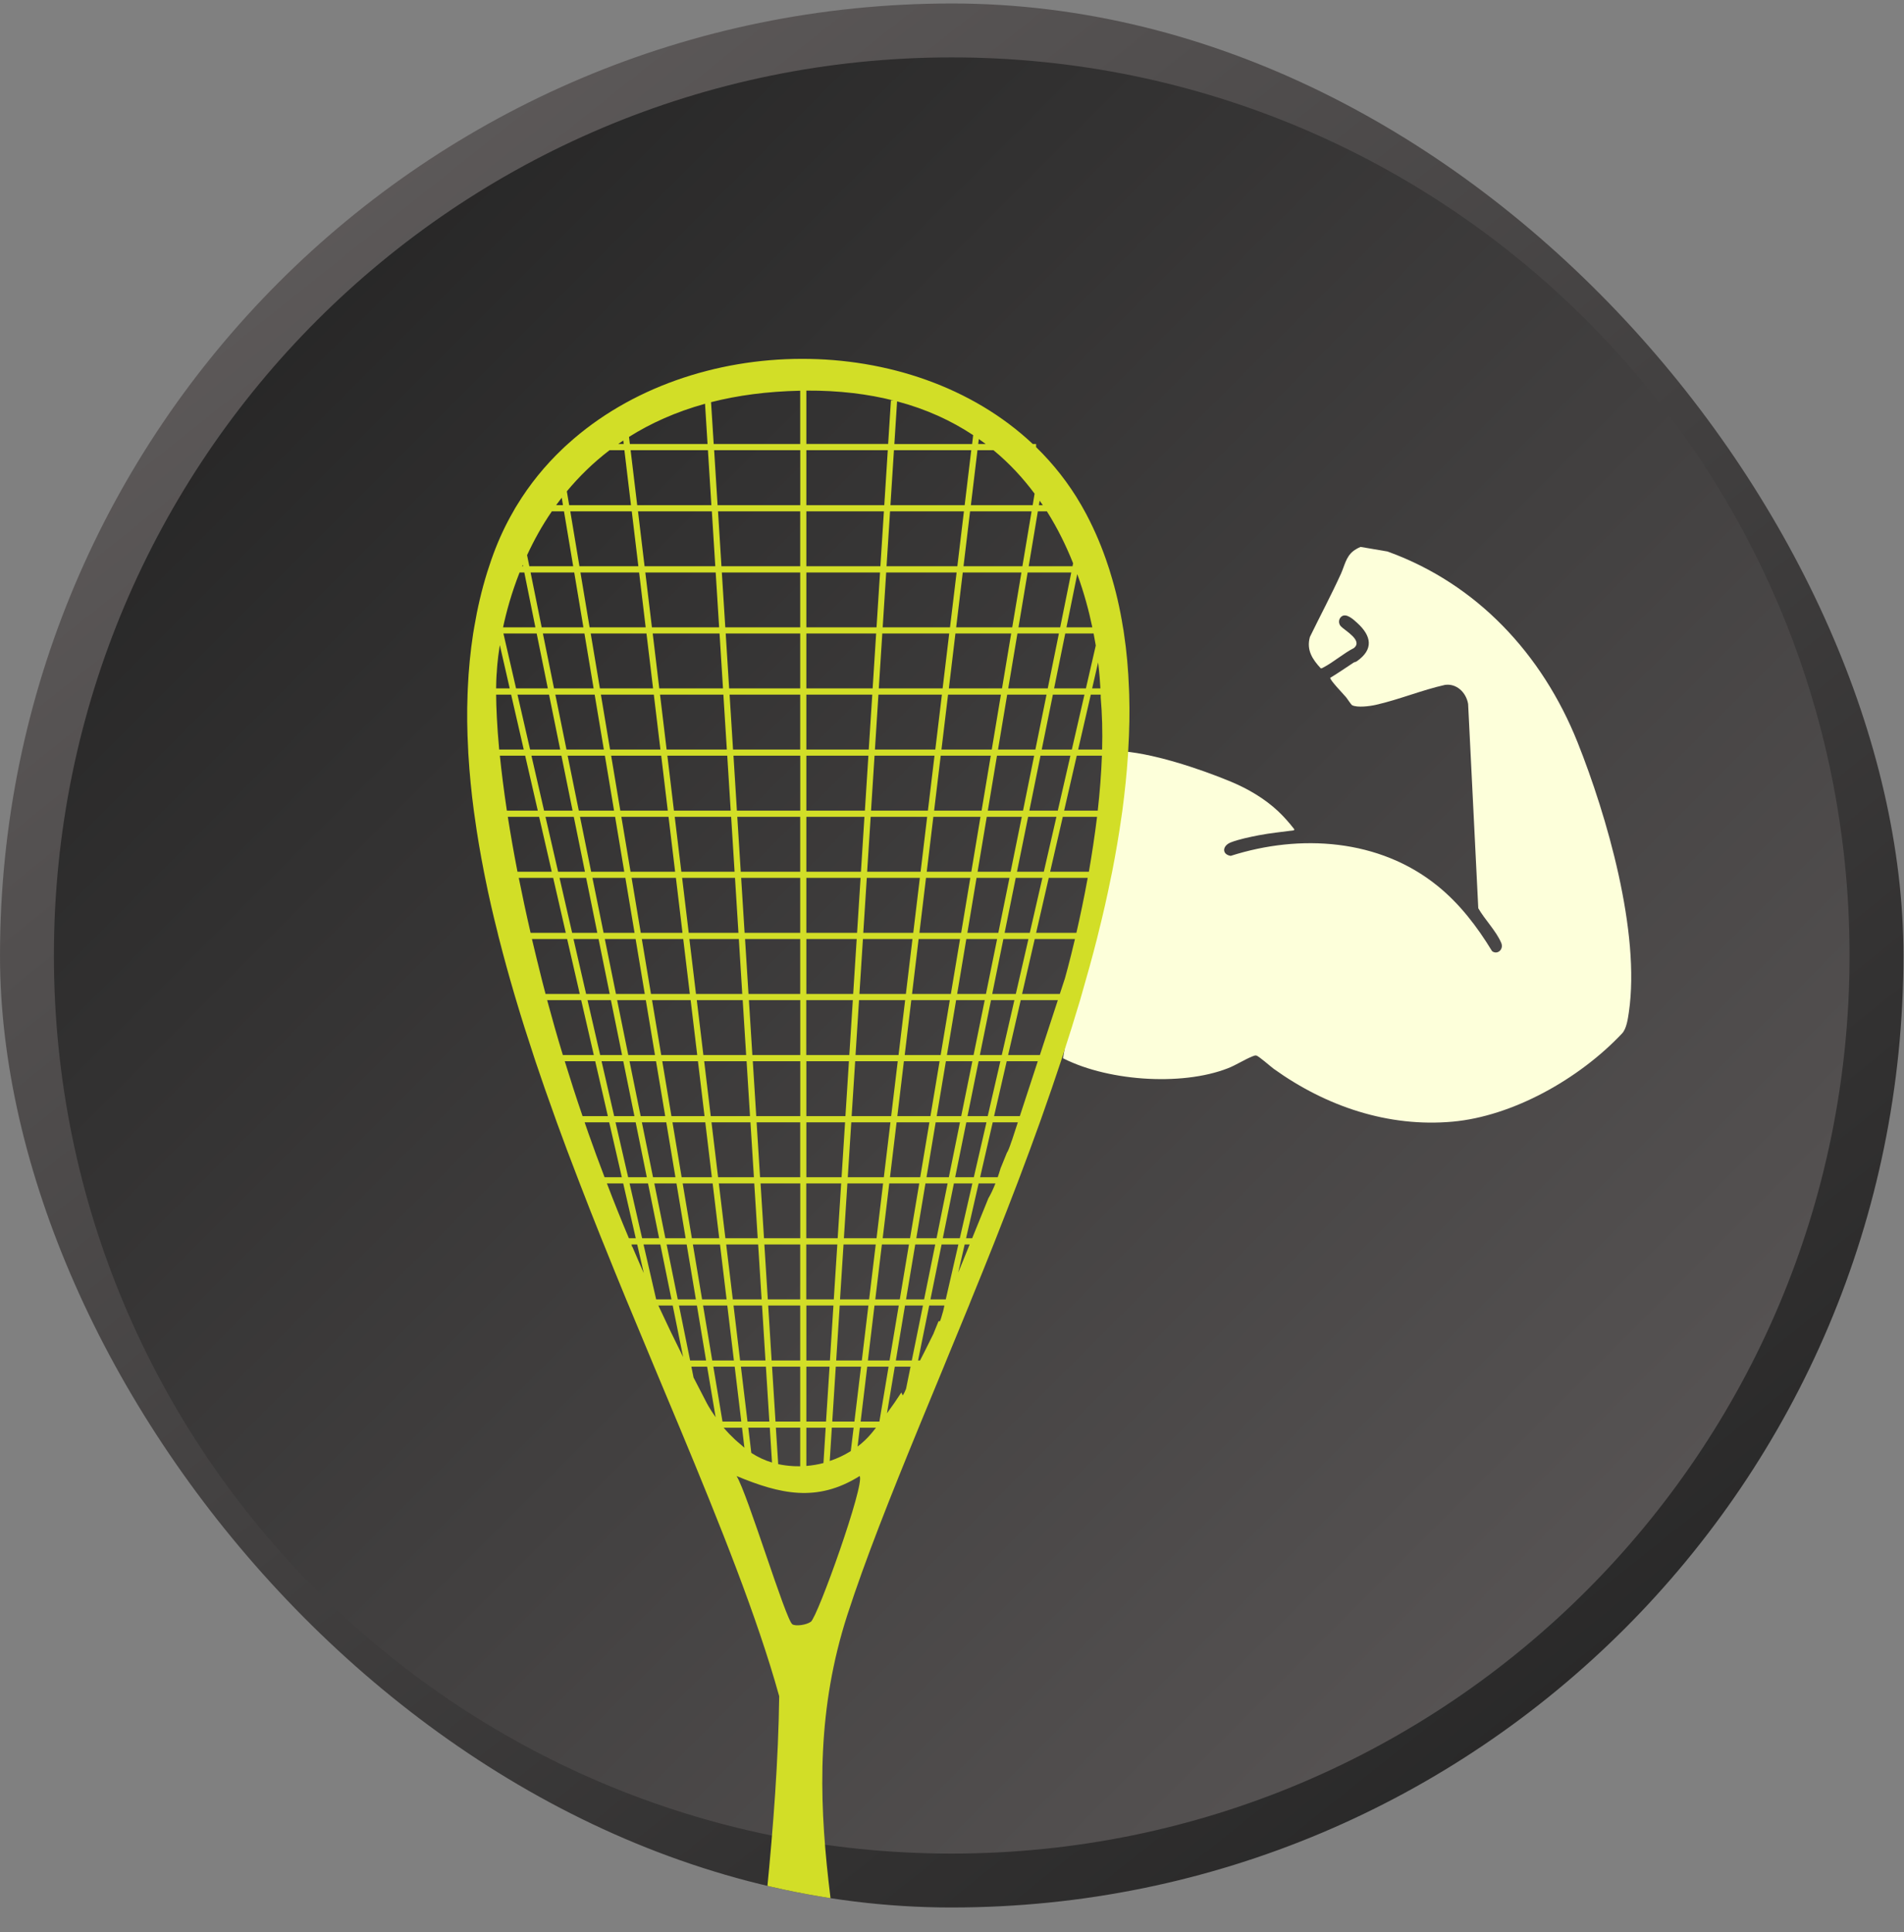 <svg width="69" height="70" viewBox="0 0 69 70" fill="none" xmlns="http://www.w3.org/2000/svg">
<rect x="0" y="0" width="69" height="70" fill="#808080" stroke="none"/>
<g clip-path="url(#clip0_8388_41)">
<path d="M34.49 1.103C52.999 1.103 68.003 16.108 68.003 34.616C68.003 53.125 52.999 68.129 34.49 68.129C15.982 68.129 0.977 53.125 0.977 34.616C0.977 16.107 15.981 1.103 34.49 1.103Z" fill="url(#paint0_linear_8388_41)" stroke="url(#paint1_linear_8388_41)" stroke-width="1.953"/>
<g clip-path="url(#clip1_8388_41)">
<path d="M48.618 22.334C48.794 22.201 49.056 22.45 49.188 22.571C49.697 23.034 49.797 23.524 49.165 23.96C49.128 23.986 49.082 23.984 49.047 24.01C48.77 24.193 48.494 24.383 48.208 24.556C48.18 24.624 48.696 25.159 48.773 25.251C48.821 25.305 48.961 25.528 49.001 25.549C49.187 25.645 49.652 25.584 49.862 25.535C50.69 25.349 51.531 24.999 52.364 24.813C52.782 24.753 53.131 25.081 53.204 25.502L53.572 32.904C53.806 33.314 54.215 33.72 54.403 34.157C54.507 34.4 54.256 34.605 54.071 34.457C53.528 33.565 52.897 32.742 52.096 32.095C49.989 30.388 47.116 30.203 44.6 31.007C44.273 30.954 44.293 30.642 44.601 30.52C44.88 30.409 45.313 30.32 45.61 30.262C46.035 30.18 46.459 30.141 46.885 30.082C46.914 30.058 46.912 30.054 46.892 30.027C46.721 29.806 46.52 29.579 46.319 29.39C45.829 28.93 45.229 28.58 44.619 28.324C43.496 27.856 41.677 27.243 40.466 27.206L38.4 38.274C40.013 39.159 42.789 39.372 44.503 38.7C44.799 38.584 45.098 38.387 45.38 38.274C45.424 38.255 45.477 38.232 45.525 38.24C45.615 38.256 46.04 38.635 46.159 38.722C48.058 40.084 50.307 40.846 52.642 40.636C54.808 40.441 57.218 39.102 58.784 37.439C58.944 37.271 58.994 36.911 59.029 36.672C59.454 33.77 58.23 29.551 57.172 26.898C55.88 23.663 53.498 21.156 50.331 19.998C50.128 19.923 49.808 19.795 49.609 19.759C49.441 19.73 49.17 19.862 49.037 19.968C48.774 20.18 48.73 20.488 48.594 20.789C48.241 21.564 47.843 22.31 47.47 23.076C47.336 23.555 47.569 23.893 47.862 24.211C47.893 24.222 47.936 24.194 47.963 24.179C48.329 23.987 48.69 23.669 49.064 23.478C49.408 23.204 48.734 22.844 48.591 22.689C48.496 22.588 48.505 22.42 48.618 22.334Z" fill="#FDFFDA"/>
</g>
<g clip-path="url(#clip2_8388_41)">
<path d="M40.922 25.165C40.919 25.088 40.917 25.014 40.913 24.94C40.888 24.261 40.83 23.597 40.732 22.951C40.723 22.875 40.71 22.801 40.696 22.727C40.587 22.043 40.435 21.381 40.234 20.74C40.212 20.666 40.19 20.59 40.163 20.515C39.951 19.863 39.688 19.237 39.371 18.636C39.351 18.6 39.333 18.562 39.311 18.526C39.271 18.45 39.228 18.376 39.186 18.302C38.731 17.512 38.176 16.811 37.547 16.198V16.086H37.428C33.034 11.95 25.09 11.995 20.576 16.086C20.509 16.144 20.442 16.207 20.375 16.272C19.75 16.867 19.197 17.544 18.735 18.302C18.688 18.376 18.644 18.45 18.604 18.526C18.325 19.006 18.086 19.517 17.885 20.058C17.829 20.208 17.776 20.361 17.727 20.515C17.7 20.59 17.678 20.666 17.653 20.74C17.453 21.384 17.299 22.047 17.185 22.727C17.171 22.801 17.158 22.877 17.147 22.951C17.047 23.602 16.982 24.263 16.953 24.94C16.948 25.014 16.946 25.091 16.944 25.165C16.919 25.815 16.928 26.479 16.966 27.154C16.966 27.228 16.973 27.302 16.977 27.378C17.017 28.031 17.082 28.695 17.171 29.368C17.18 29.442 17.192 29.516 17.203 29.592C17.292 30.247 17.406 30.911 17.537 31.581C17.551 31.655 17.566 31.729 17.582 31.805C17.713 32.463 17.865 33.126 18.035 33.795C18.05 33.869 18.07 33.943 18.09 34.019C18.258 34.678 18.441 35.342 18.637 36.008C18.659 36.082 18.682 36.156 18.704 36.233C18.9 36.892 19.11 37.556 19.331 38.222C19.355 38.296 19.38 38.372 19.404 38.446C19.627 39.108 19.857 39.772 20.098 40.435C20.125 40.51 20.152 40.586 20.178 40.66C20.419 41.324 20.667 41.987 20.924 42.649C20.95 42.723 20.979 42.797 21.01 42.873C21.265 43.537 21.526 44.201 21.791 44.86C21.822 44.934 21.851 45.011 21.883 45.085C22.15 45.751 22.42 46.415 22.692 47.074C22.724 47.148 22.755 47.224 22.786 47.298C23.063 47.967 23.339 48.63 23.614 49.288C23.645 49.362 23.676 49.436 23.707 49.512C23.988 50.18 24.265 50.844 24.539 51.501C24.571 51.575 24.602 51.651 24.633 51.725C26.108 55.271 27.442 58.586 28.238 61.452C28.115 70.76 25.595 80.814 26.683 90.152C26.714 90.415 26.739 90.834 27.029 90.926C27.569 91.094 30.011 90.926 30.821 90.926C31.066 90.926 31.142 90.377 31.167 90.152C31.541 86.939 31.296 81.186 31.165 77.797C30.908 71.087 28.537 65.229 30.705 58.514C31.352 56.514 32.269 54.213 33.29 51.725C33.319 51.651 33.351 51.577 33.382 51.501C33.65 50.851 33.924 50.187 34.203 49.512C34.232 49.438 34.263 49.362 34.294 49.288C34.564 48.633 34.839 47.969 35.113 47.298C35.142 47.224 35.173 47.15 35.202 47.074C35.47 46.419 35.74 45.753 36.005 45.085C36.034 45.011 36.065 44.934 36.094 44.86C36.353 44.203 36.612 43.539 36.866 42.873C36.895 42.799 36.922 42.725 36.951 42.649C37.201 41.99 37.446 41.326 37.685 40.66C37.712 40.586 37.738 40.51 37.765 40.435C37.999 39.774 38.229 39.11 38.448 38.446C38.472 38.372 38.497 38.296 38.521 38.222C38.738 37.558 38.945 36.894 39.142 36.233C39.164 36.159 39.186 36.082 39.206 36.008C39.4 35.342 39.583 34.678 39.751 34.019C39.771 33.945 39.788 33.869 39.806 33.795C39.974 33.129 40.125 32.465 40.257 31.805C40.273 31.731 40.288 31.655 40.304 31.581C40.435 30.911 40.549 30.247 40.641 29.592C40.652 29.516 40.663 29.442 40.674 29.368C40.763 28.695 40.832 28.031 40.875 27.378C40.881 27.302 40.886 27.228 40.888 27.154C40.928 26.477 40.942 25.813 40.922 25.165ZM34.274 47.074H33.719L34.123 45.085H34.731L34.274 47.074ZM27.227 52.636L27.118 51.723H27.897L27.977 52.986C27.711 52.905 27.459 52.788 27.227 52.636ZM22.092 16.31H22.628L22.866 18.302H20.627L20.542 17.8C20.979 17.273 21.49 16.768 22.09 16.31H22.092ZM36.003 16.31C36.583 16.788 37.074 17.322 37.493 17.885L37.424 18.302H35.184L35.423 16.31H36.003ZM29.222 51.725H29.922L29.842 53.004C29.639 53.058 29.431 53.091 29.222 53.109V51.725ZM29.222 51.501V49.512H30.063L29.935 51.501H29.222ZM27.406 40.435L27.281 38.446H29.001V40.435H27.406ZM28.999 40.66V42.649H27.544L27.419 40.66H28.999ZM27.265 38.222L27.14 36.233H29.001V38.222H27.267H27.265ZM28.999 34.019V36.008H27.125L27 34.019H29.001H28.999ZM26.984 33.795L26.859 31.805L28.999 31.805V33.795H26.984ZM29.222 36.233H30.906L30.779 38.222H29.219V36.233H29.222ZM29.222 36.008V34.019H31.046L30.919 36.008H29.219H29.222ZM29.222 33.795V31.805H31.187L31.06 33.795H29.219H29.222ZM29.222 31.581V29.592H31.327L31.2 31.581H29.219H29.222ZM29.222 29.368V27.378H31.47L31.343 29.368H29.222ZM28.999 29.368L26.705 29.368L26.581 27.378H29.001V29.368H28.999ZM28.999 29.592V31.581L26.844 31.581L26.719 29.592L28.999 29.592ZM26.621 31.581H24.691L24.452 29.592H26.496L26.621 31.581ZM26.636 31.805L26.761 33.795H24.959L24.72 31.805H26.636ZM26.775 34.019L26.899 36.008H25.222L24.983 34.019H26.775ZM26.915 36.233L27.04 38.222H25.49L25.251 36.233H26.915ZM27.056 38.446L27.18 40.435H25.757L25.519 38.446H27.056ZM27.196 40.66L27.321 42.649H26.023L25.784 40.66H27.196ZM27.334 42.873L27.459 44.86H26.288L26.05 42.873H27.334ZM27.56 42.873H29.001V44.86H27.687L27.562 42.873H27.56ZM29.222 42.873H30.484L30.357 44.86H29.219V42.873H29.222ZM29.222 42.649V40.66H30.625L30.498 42.649H29.219H29.222ZM29.222 40.435V38.446H30.765L30.638 40.435H29.219H29.222ZM30.991 38.446H32.534L32.295 40.435H30.863L30.991 38.446ZM31.004 38.222L31.131 36.233H32.802L32.563 38.222H31.006H31.004ZM31.145 36.008L31.272 34.019H33.067L32.829 36.008H31.145ZM31.285 33.795L31.412 31.805H33.335L33.096 33.795H31.287H31.285ZM31.425 31.581L31.553 29.592H33.6L33.362 31.581H31.428H31.425ZM31.566 29.368L31.693 27.378L33.866 27.378L33.627 29.368H31.566ZM31.707 27.154L31.834 25.165L34.134 25.165L33.895 27.154L31.709 27.154H31.707ZM31.483 27.154H29.222V25.165H31.611L31.483 27.154ZM29.222 24.94V22.951H31.751L31.624 24.94H29.222ZM29.222 22.727V20.74L31.892 20.74L31.765 22.727H29.222ZM28.999 22.727H26.284L26.159 20.74H28.999V22.727ZM28.999 22.951V24.94H26.424L26.299 22.951H28.999ZM28.999 25.165V27.154H26.565L26.44 25.165H29.001H28.999ZM26.342 27.154H24.158L23.919 25.165H26.215L26.34 27.154H26.342ZM26.355 27.378L26.48 29.368H24.423L24.185 27.378H26.355ZM24.2 29.368H22.48L22.148 27.378H23.962L24.2 29.368ZM24.227 29.592L24.466 31.581H22.851L22.518 29.592H24.227ZM24.495 31.805L24.733 33.795H23.221L22.889 31.805H24.495ZM24.76 34.019L24.999 36.008H23.591L23.259 34.019H24.76ZM25.028 36.233L25.267 38.222H23.962L23.629 36.233H25.026H25.028ZM25.293 38.446L25.532 40.435H24.332L24 38.446H25.293ZM25.559 40.66L25.797 42.649H24.702L24.37 40.66H25.559ZM25.826 42.873L26.065 44.86H25.073L24.74 42.873H25.826ZM26.092 45.085L26.331 47.074H25.443L25.11 45.085H26.092ZM26.317 45.085H27.475L27.6 47.074H26.556L26.317 45.085ZM27.698 45.085H28.999V47.074H27.825L27.7 45.085H27.698ZM29.222 45.085H30.344L30.216 47.074H29.219V45.085H29.222ZM30.569 45.085H31.736L31.497 47.074H30.442L30.569 45.085ZM30.582 44.86L30.709 42.873H32.003L31.765 44.86H30.585H30.582ZM30.723 42.649L30.85 40.66H32.269L32.03 42.649H30.725H30.723ZM32.492 40.66H33.681L33.348 42.649H32.253L32.492 40.66ZM32.519 40.435L32.757 38.446H34.051L33.719 40.435H32.519ZM32.786 38.222L33.025 36.233H34.421L34.089 38.222H32.784H32.786ZM33.052 36.008L33.29 34.019H34.792L34.459 36.008H33.052ZM33.319 33.795L33.558 31.805H35.164L34.832 33.795H33.319ZM33.585 31.581L33.824 29.592H35.532L35.2 31.581H33.585ZM33.852 29.368L34.091 27.378H35.905L35.572 29.368H33.852ZM34.118 27.154L34.357 25.165H36.273L35.941 27.154H34.116H34.118ZM34.386 24.94L34.624 22.951H36.645L36.313 24.94H34.386ZM34.16 24.94L31.847 24.94L31.974 22.951L34.399 22.951L34.16 24.94ZM31.988 22.727L32.115 20.74H34.667L34.428 22.727L31.99 22.727H31.988ZM32.128 20.515L32.255 18.526H34.932L34.694 20.515H32.13H32.128ZM31.905 20.515L29.222 20.515V18.526L32.032 18.526L31.905 20.515ZM29.222 18.302V16.31L32.173 16.31L32.046 18.302L29.222 18.302ZM28.999 18.302H26.005L25.88 16.31H29.001V18.302H28.999ZM28.999 18.526V20.515H26.145L26.021 18.526H29.001H28.999ZM25.922 20.515H23.359L23.121 18.526H25.797L25.922 20.515ZM25.936 20.74L26.061 22.727H23.625L23.386 20.74H25.936ZM26.076 22.951L26.201 24.94H23.892L23.654 22.951H26.076ZM23.667 24.94H21.74L21.407 22.951H23.428L23.667 24.94ZM23.694 25.165L23.933 27.154H22.108L21.776 25.165H23.692H23.694ZM21.885 27.154H20.529L20.125 25.165H21.55L21.883 27.154H21.885ZM21.921 27.378L22.253 29.368H20.975L20.571 27.378H21.918H21.921ZM22.291 29.592L22.623 31.581H21.423L21.019 29.592H22.289H22.291ZM22.663 31.805L22.996 33.795H21.874L21.47 31.805H22.663ZM23.034 34.019L23.366 36.008H22.322L21.918 34.019H23.034ZM23.404 36.233L23.736 38.222H22.768L22.364 36.233H23.402H23.404ZM23.774 38.446L24.107 40.435H23.217L22.813 38.446H23.772H23.774ZM24.145 40.66L24.477 42.649H23.665L23.261 40.66H24.142H24.145ZM24.515 42.873L24.847 44.86H24.113L23.712 42.873H24.515ZM24.885 45.085L25.218 47.074H24.562L24.158 45.085H24.883H24.885ZM25.256 47.298L25.588 49.288H25.01L24.606 47.298H25.256ZM25.481 47.298H26.357L26.596 49.288H25.811L25.479 47.298H25.481ZM26.583 47.298H27.616L27.74 49.288H26.821L26.583 47.298ZM27.839 47.298H28.999V49.288H27.963L27.839 47.298ZM28.999 49.512V51.501H28.104L27.979 49.512H28.999ZM29.222 49.288V47.298H30.203L30.076 49.288H29.222ZM30.428 47.298H31.47L31.232 49.288H30.303L30.431 47.298H30.428ZM31.693 47.298H32.57L32.237 49.288H31.452L31.691 47.298H31.693ZM31.72 47.074L31.959 45.085H32.94L32.608 47.074H31.72ZM31.988 44.86L32.226 42.873H33.313L32.98 44.86H31.988ZM33.538 42.873H34.341L33.94 44.86H33.206L33.538 42.873ZM33.576 42.649L33.908 40.66H34.789L34.386 42.649H33.574H33.576ZM33.946 40.435L34.279 38.446H35.238L34.834 40.435H33.944H33.946ZM34.316 38.222L34.649 36.233H35.686L35.282 38.222H34.314H34.316ZM34.687 36.008L35.019 34.019H36.135L35.731 36.008H34.687ZM35.057 33.795L35.389 31.805H36.583L36.179 33.795H35.057ZM35.427 31.581L35.76 29.592H37.029L36.625 31.581H35.425H35.427ZM35.798 29.368L36.13 27.378H37.477L37.074 29.368H35.795H35.798ZM36.168 27.154L36.5 25.165H37.926L37.522 27.154H36.166H36.168ZM36.538 24.94L36.871 22.951H38.374L37.97 24.94H36.536H36.538ZM36.909 22.727L37.241 20.74H38.822L38.421 22.727H36.909ZM36.683 22.727H34.651L34.89 20.74H37.016L36.683 22.727ZM34.917 20.515L35.155 18.526H37.384L37.051 20.515H34.917ZM34.959 18.302H32.269L32.396 16.31H35.198L34.959 18.302ZM32.411 16.086L32.51 14.541C33.576 14.823 34.486 15.247 35.267 15.765L35.229 16.088H32.414L32.411 16.086ZM32.287 14.503L32.186 16.084L29.222 16.084V14.151C30.404 14.144 31.454 14.274 32.391 14.512L32.289 14.505L32.287 14.503ZM28.999 16.086H25.864L25.768 14.57C26.723 14.326 27.796 14.18 28.999 14.155V16.086ZM25.641 16.086H22.826L22.795 15.828C23.578 15.335 24.49 14.922 25.55 14.628L25.641 16.086ZM25.655 16.31L25.78 18.302H23.092L22.853 16.31H25.655ZM22.895 18.526L23.134 20.515H20.999L20.667 18.526H22.895ZM23.161 20.74L23.399 22.727H21.367L21.035 20.74H23.161ZM21.142 22.727H19.63L19.228 20.74H20.81L21.142 22.727ZM21.18 22.951L21.512 24.94H20.078L19.674 22.951H21.178H21.18ZM19.853 24.94H18.702L18.244 22.951H19.449L19.853 24.94ZM19.897 25.165L20.301 27.154H19.21L18.753 25.165H19.897ZM20.346 27.378L20.75 29.368H19.717L19.259 27.378H20.343H20.346ZM20.794 29.592L21.198 31.581H20.225L19.768 29.592H20.794ZM21.242 31.805L21.646 33.795H20.734L20.277 31.805H21.242ZM21.691 34.019L22.095 36.008H21.24L20.783 34.019H21.691ZM22.139 36.233L22.543 38.222H21.749L21.291 36.233H22.139ZM22.587 38.446L22.991 40.435H22.257L21.8 38.446H22.587ZM23.036 40.66L23.44 42.649H22.764L22.306 40.66H23.036ZM23.484 42.873L23.886 44.86H23.27L22.815 42.873H23.484ZM23.93 45.085L24.334 47.074H23.779L23.321 45.085H23.93ZM23.859 47.298H24.379L24.756 49.162C24.448 48.545 24.149 47.924 23.859 47.298ZM25.135 49.911L25.055 49.512H25.626L25.934 51.344C25.702 51.019 25.586 50.779 25.586 50.779C25.434 50.49 25.287 50.2 25.137 49.911H25.135ZM25.851 49.512H26.625L26.864 51.501H26.183L25.851 49.512ZM26.85 49.512H27.756L27.881 51.501H27.089L26.85 49.512ZM28.202 53.046L28.117 51.723H28.999V53.12C28.983 53.12 28.965 53.12 28.95 53.12H28.918C28.856 53.12 28.791 53.12 28.729 53.114C28.55 53.105 28.374 53.08 28.202 53.044V53.046ZM30.069 52.932L30.145 51.723H30.935L30.832 52.571C30.593 52.721 30.335 52.842 30.067 52.93L30.069 52.932ZM30.161 51.501L30.288 49.512H31.203L30.964 51.501H30.161ZM31.428 49.512H32.202L31.869 51.501H31.189L31.428 49.512ZM32.427 49.512H32.998L32.835 50.315C32.8 50.404 32.76 50.487 32.715 50.555L32.664 50.449C32.498 50.705 32.325 50.954 32.144 51.201L32.427 49.512ZM32.465 49.288L32.797 47.298H33.447L33.043 49.288H32.465ZM32.835 47.074L33.168 45.085H33.893L33.489 47.074H32.833H32.835ZM34.167 44.86L34.569 42.873H35.238L34.783 44.86H34.167ZM34.615 42.649L35.019 40.66H35.749L35.291 42.649H34.615ZM35.062 40.435L35.465 38.446H36.253L35.795 40.435H35.062ZM35.51 38.222L35.914 36.233H36.761L36.304 38.222H35.51ZM35.958 36.008L36.362 34.019H37.27L36.813 36.008H35.958ZM36.407 33.795L36.81 31.805H37.776L37.319 33.795H36.407ZM36.855 31.581L37.259 29.592H38.285L37.828 31.581H36.855ZM37.303 29.368L37.707 27.378H38.791L38.334 29.368H37.301H37.303ZM37.752 27.154L38.156 25.165H39.3L38.843 27.154H37.752ZM38.2 24.94L38.604 22.951H39.632C39.661 23.101 39.686 23.245 39.71 23.386L39.353 24.94H38.202H38.2ZM39.795 23.998C39.844 24.395 39.867 24.718 39.878 24.94H39.579L39.795 23.998ZM38.648 22.727L39.039 20.798C39.286 21.478 39.463 22.137 39.585 22.727H38.648ZM38.889 20.408L38.867 20.515H37.279L37.611 18.526H37.939C38.33 19.143 38.64 19.782 38.889 20.408ZM37.649 18.302L37.676 18.14C37.714 18.194 37.754 18.248 37.792 18.302H37.649ZM35.722 16.086H35.45L35.472 15.905C35.557 15.965 35.639 16.023 35.722 16.086ZM22.587 15.96L22.603 16.084H22.405C22.465 16.041 22.527 16.001 22.587 15.96ZM20.357 18.031L20.401 18.3H20.154C20.219 18.21 20.288 18.12 20.357 18.031ZM20.439 18.526L20.772 20.515H19.183L19.101 20.112C19.344 19.587 19.636 19.053 19.998 18.526H20.439ZM18.945 20.464L18.956 20.515H18.922C18.929 20.498 18.938 20.482 18.945 20.464ZM18.831 20.74H19.001L19.402 22.727H18.231C18.352 22.157 18.541 21.471 18.829 20.74H18.831ZM18.006 24.317C18.006 24.317 18.019 23.954 18.113 23.37L18.472 24.94H17.979C17.983 24.519 18.006 24.317 18.006 24.317ZM17.979 25.165H18.523L18.98 27.154H18.09C18.01 26.286 17.983 25.627 17.979 25.165ZM18.113 27.378H19.032L19.489 29.368H18.369C18.256 28.616 18.173 27.952 18.115 27.378H18.113ZM18.403 29.592H19.538L19.995 31.581H18.753C18.613 30.861 18.497 30.197 18.403 29.592ZM18.798 31.805H20.047L20.504 33.795H19.228C19.065 33.088 18.925 32.427 18.8 31.805H18.798ZM19.645 35.526C19.514 35.004 19.391 34.501 19.277 34.019H20.553L21.01 36.008H19.77C19.728 35.847 19.685 35.688 19.645 35.526ZM19.828 36.233H21.062L21.519 38.222H20.397C20.196 37.562 20.007 36.899 19.828 36.233ZM20.464 38.446H21.57L22.028 40.435H21.111C20.886 39.776 20.671 39.112 20.466 38.446H20.464ZM21.318 41.039C21.274 40.913 21.229 40.788 21.187 40.66H22.077L22.534 42.649H21.909C21.704 42.115 21.508 41.579 21.318 41.039ZM21.994 42.873H22.585L23.04 44.86H22.791C22.514 44.203 22.248 43.542 21.994 42.873ZM23.092 45.085L23.33 46.123C23.31 46.078 23.29 46.033 23.27 45.989C23.15 45.713 23.032 45.437 22.913 45.159L22.904 45.172L22.891 45.103C22.891 45.103 22.887 45.091 22.884 45.085H23.092ZM26.228 51.725H26.891L26.977 52.45C26.935 52.414 26.893 52.378 26.85 52.338C26.697 52.214 26.556 52.082 26.431 51.952C26.357 51.876 26.291 51.799 26.226 51.725H26.228ZM29.384 58.754C29.224 58.871 28.836 58.925 28.715 58.846C28.474 58.689 27.093 54.121 26.694 53.475C28.267 54.127 29.605 54.444 31.153 53.475C31.354 53.757 29.632 58.579 29.384 58.756V58.754ZM31.602 51.903H31.599C31.599 51.903 31.597 51.909 31.593 51.914C31.439 52.1 31.267 52.264 31.078 52.407L31.16 51.725H31.744C31.715 51.764 31.686 51.802 31.655 51.837C31.637 51.86 31.62 51.88 31.602 51.903ZM33.27 49.288L33.674 47.298H34.225L34.181 47.493C34.123 47.702 34.08 47.852 34.056 47.868C34.049 47.872 34.033 47.87 34.013 47.863L33.841 48.285L33.833 48.31L33.496 48.987C33.447 49.088 33.395 49.189 33.342 49.288H33.273H33.27ZM34.725 46.105L34.959 45.085H35.14L34.725 46.105ZM35.813 43.425L35.231 44.86H35.01L35.465 42.873H36.074C35.998 43.066 35.909 43.261 35.811 43.425H35.813ZM36.665 41.326C36.59 41.557 36.527 41.716 36.489 41.763L36.253 42.344V42.351C36.226 42.441 36.195 42.541 36.157 42.649H35.519L35.976 40.66H36.886L36.668 41.326H36.665ZM36.958 40.435H36.025L36.483 38.446H37.609L36.958 40.435ZM37.683 38.222H36.534L36.991 36.233H38.336L37.685 38.222H37.683ZM38.593 35.443L38.408 36.008H37.04L37.498 34.019H38.956C38.749 34.898 38.593 35.443 38.593 35.443ZM39.008 33.795H37.549L38.006 31.805H39.418C39.282 32.554 39.137 33.232 39.008 33.795ZM39.458 31.581H38.057L38.515 29.592H39.757C39.672 30.283 39.57 30.953 39.461 31.581H39.458ZM39.782 29.368H38.564L39.021 27.378H39.933C39.909 28.04 39.855 28.71 39.782 29.368ZM39.072 27.154L39.53 25.165H39.889C39.889 25.232 39.889 25.268 39.889 25.268C39.942 25.873 39.958 26.508 39.94 27.154H39.072Z" fill="#D2DE27"/>
</g>
</g>
<defs>
<linearGradient id="paint0_linear_8388_41" x1="5.389" y1="5.515" x2="68.98" y2="69.106" gradientUnits="userSpaceOnUse">
<stop stop-color="#222222"/>
<stop offset="1" stop-color="#625E5E"/>
</linearGradient>
<linearGradient id="paint1_linear_8388_41" x1="8.622" y1="0.126" x2="63.591" y2="69.106" gradientUnits="userSpaceOnUse">
<stop stop-color="#625E5E"/>
<stop offset="1" stop-color="#222222"/>
</linearGradient>
<clipPath id="clip0_8388_41">
<rect y="0.126" width="68.98" height="68.98" rx="34.49" fill="white"/>
</clipPath>
<clipPath id="clip1_8388_41">
<rect width="19.942" height="20.465" fill="white" transform="matrix(-0.986 -0.168 -0.168 0.986 61.558 21.901)"/>
</clipPath>
<clipPath id="clip2_8388_41">
<rect width="24" height="78" fill="white" transform="translate(16.93 13)"/>
</clipPath>
</defs>
</svg>
